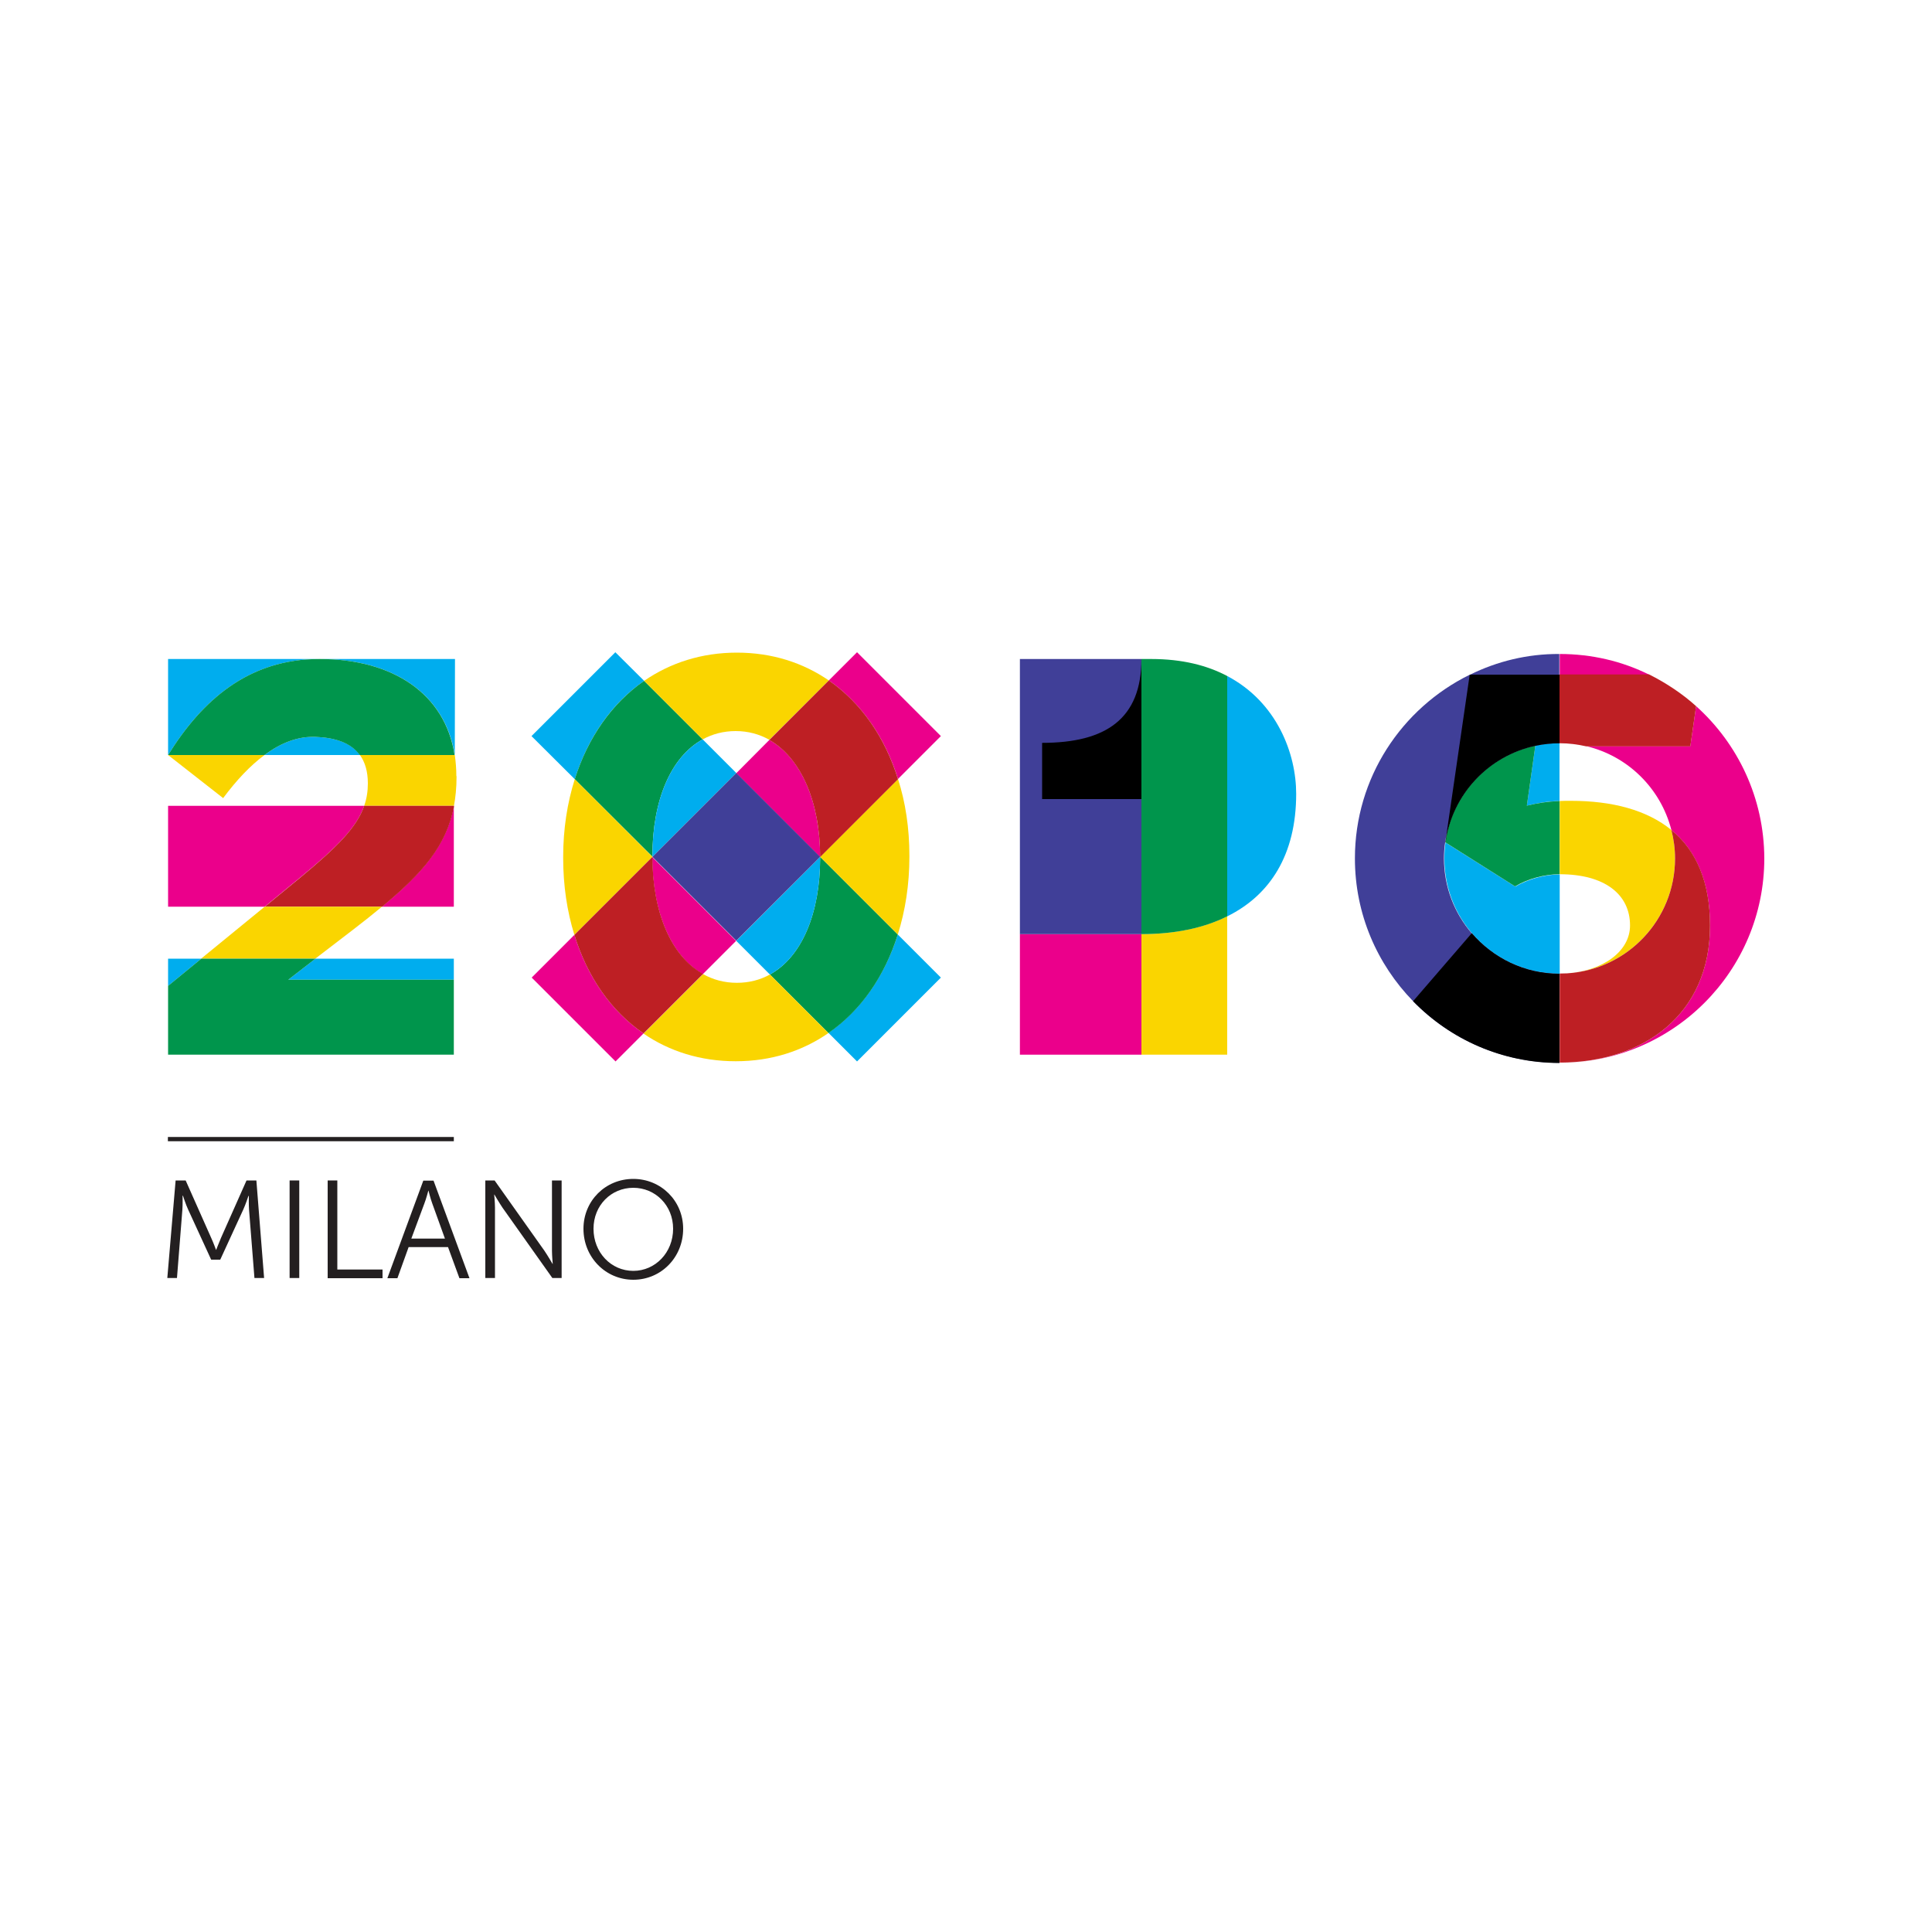 <?xml version="1.0" encoding="utf-8"?>
<!-- Generator: Adobe Illustrator 23.0.1, SVG Export Plug-In . SVG Version: 6.00 Build 0)  -->
<svg version="1.1" id="Layer_1" xmlns="http://www.w3.org/2000/svg" xmlns:xlink="http://www.w3.org/1999/xlink" x="0px" y="0px"
	 viewBox="0 0 1000 1000" style="enable-background:new 0 0 1000 1000;" xml:space="preserve">
<style type="text/css">
	.st0{fill:#231F20;}
	.st1{fill:#EB008B;}
	.st2{fill:#FAD500;}
	.st3{fill:#BE1F24;}
	.st4{fill:#00ADEE;}
	.st5{fill:#00954C;}
	.st6{fill:#403F98;}
</style>
<g>
	<path class="st0" d="M90.9,611h5.2l13.2,29.7c1.2,2.6,2.5,6.2,2.5,6.2h0.1c0,0,1.4-3.6,2.5-6.2l13.2-29.7h5.1l4,50.5h-5l-2.8-35.4
		c-0.2-2.7-0.1-7.1-0.1-7.1h-0.2c0,0-1.5,4.5-2.7,7.1l-11.9,25.9h-4.7l-11.9-25.9c-1.2-2.5-2.7-7.2-2.7-7.2h-0.2
		c0,0,0.1,4.5-0.1,7.2l-2.8,35.4h-5L90.9,611z"/>
	<rect x="149.9" y="611" class="st0" width="5" height="50.5"/>
	<polygon class="st0" points="169.6,611 174.6,611 174.6,657.1 198,657.1 198,661.6 169.6,661.6 	"/>
	<path class="st0" d="M231.9,645.5h-20.4l-5.8,16.1h-5.2l18.6-50.5h5.3l18.6,50.5h-5.2L231.9,645.5z M221.7,616.3c0,0-1.1,4.2-2,6.5
		l-6.8,18.3h17.4l-6.6-18.3c-0.9-2.4-1.9-6.5-1.9-6.5H221.7z"/>
	<path class="st0" d="M251.2,611h4.8l25.8,36.4c1.7,2.5,4.2,6.8,4.2,6.8h0.1c0,0-0.4-4.2-0.4-6.8V611h5v50.5h-4.8l-25.8-36.4
		c-1.7-2.5-4.2-6.8-4.2-6.8h-0.1c0,0,0.4,4.2,0.4,6.8v36.4h-5V611z"/>
	<path class="st0" d="M327.8,610.2c14.3,0,25.8,11.3,25.8,25.8c0,14.8-11.4,26.4-25.8,26.4c-14.3,0-25.8-11.6-25.8-26.4
		C302,621.5,313.4,610.2,327.8,610.2 M327.8,657.8c11.4,0,20.6-9.5,20.6-21.8c0-12.1-9.2-21.2-20.6-21.2c-11.5,0-20.6,9.1-20.6,21.2
		C307.2,648.3,316.3,657.8,327.8,657.8"/>
	<rect x="527.9" y="483.5" class="st1" width="62.9" height="62.4"/>
	<path class="st2" d="M115.5,413.1c6.9-9.3,14.1-16.9,21.4-22.3H87L115.5,413.1z"/>
	<path class="st1" d="M197.7,469.3h37.2v-51.9C231,437.6,218.7,451.9,197.7,469.3"/>
	<path class="st1" d="M188.5,417.1H87v52.2h50l18-14.8C174.2,438.7,184.6,428.4,188.5,417.1"/>
	<path class="st2" d="M236.2,401.7c0-3.8-0.3-7.4-0.8-10.9h-49.1c2.6,3.6,4.1,8.4,4.1,14.7c0,4.1-0.6,7.9-1.9,11.6h46.4v0.3
		c0.9-4.7,1.4-9.7,1.4-15.2V401.7z"/>
	<path class="st3" d="M188.5,417.1c-3.9,11.3-14.3,21.6-33.4,37.4l-18,14.8h60.7c21-17.4,33.3-31.6,37.2-51.9v-0.3H188.5z"/>
	<path class="st2" d="M182.5,481.4c5.5-4.2,10.6-8.3,15.2-12.1H137l-32.9,26.9h59.1L182.5,481.4z"/>
	<polygon class="st4" points="163.3,496.2 149.2,507.1 234.9,507.1 234.9,496.2 	"/>
	<polygon class="st4" points="87,496.2 87,510.3 104.2,496.2 	"/>
	<polygon class="st5" points="163.3,496.2 104.2,496.2 87,510.3 87,545.9 234.9,545.9 234.9,507.1 149.2,507.1 	"/>
	<path class="st4" d="M464.7,483.7c-6.8,21.5-19.2,39.4-35.9,50.9l14.8,14.8l43.4-43.4L464.7,483.7z"/>
	<path class="st4" d="M333.4,352.4l-14.9-14.8L275.1,381l22.4,22.3C304.3,381.8,316.6,364,333.4,352.4"/>
	<path class="st5" d="M337.7,442.9c0-28.6,9.5-51.2,26-60.2l-30.3-30.3c-16.7,11.6-29.1,29.4-35.9,50.9l40.2,40.1V442.9z"/>
	<path class="st5" d="M464.7,483.7l-40.2-40.2v0.6c0,28.4-9.4,51.2-26,60.3l30.3,30.3C445.6,523.1,457.9,505.3,464.7,483.7"/>
	<path class="st4" d="M363.7,382.7c-16.5,9-26,31.6-26,60.2v0.6v0l43.4-43.4L363.7,382.7z"/>
	<path class="st4" d="M381.1,487l17.4,17.4c16.6-9.1,26-31.8,26-60.3v-0.6l0,0L381.1,487z"/>
	<path class="st2" d="M381.4,337.8c-18.3,0-34.5,5.3-48,14.6l30.3,30.3c5.1-2.8,10.8-4.3,17.1-4.3c6.4,0,12.2,1.6,17.4,4.5
		l30.8-30.7C415.6,343,399.6,337.8,381.4,337.8"/>
	<path class="st2" d="M424.5,443.5L424.5,443.5L424.5,443.5l40.2,40.2c3.9-12.4,6-25.9,6-40.2v-0.6c0-14.2-2-27.6-5.9-39.7
		L424.5,443.5z"/>
	<path class="st1" d="M398.2,383l-17.1,17.2l43.4,43.4l0,0C424.5,415.3,414.7,392.3,398.2,383"/>
	<path class="st1" d="M464.8,403.2L487,381l-43.4-43.4L429,352.2C445.7,363.8,458.1,381.6,464.8,403.2"/>
	<path class="st3" d="M429,352.2L398.2,383c16.5,9.4,26.3,32.3,26.3,60.6l40.3-40.3C458.1,381.6,445.7,363.8,429,352.2"/>
	<path class="st2" d="M337.7,443.5L337.7,443.5l-40.2-40.2c-3.9,12.3-6,25.9-6,40.2v0.6c0,14.2,2,27.6,5.8,39.8L337.7,443.5
		L337.7,443.5z"/>
	<path class="st2" d="M428.8,534.7l-30.3-30.3c-5,2.8-10.8,4.3-17.1,4.3c-6.5,0-12.3-1.6-17.5-4.5l-30.8,30.8
		c13.3,9.1,29.4,14.3,47.7,14.3C399.2,549.3,415.4,544,428.8,534.7"/>
	<path class="st1" d="M297.3,483.9l-22.1,22.1l43.4,43.4l14.5-14.5C316.3,523.4,304,505.6,297.3,483.9"/>
	<path class="st1" d="M363.8,504.2l17.2-17.2l-43.4-43.4v0C337.7,472,347.3,494.9,363.8,504.2"/>
	<path class="st3" d="M337.7,443.5l-40.4,40.4c6.7,21.7,19,39.5,35.8,51l30.8-30.8C347.3,494.9,337.7,472,337.7,443.5"/>
	<polygon class="st6" points="381.1,400.1 337.7,443.5 381.1,486.9 424.5,443.5 	"/>
	<path class="st4" d="M670.9,410.9c0-20.8-9.9-47.4-35.7-61v124.4C657.3,463.4,670.9,442.5,670.9,410.9"/>
	<path class="st2" d="M590.8,545.9h44.4v-71.6c-12.4,6.1-27.5,9.2-44.4,9.2V545.9z"/>
	<path class="st5" d="M635.2,349.9c-10.4-5.5-23.3-8.8-39.3-8.8h-5.1v72.4v70c16.9,0,32-3,44.4-9.2V349.9z"/>
	<path class="st1" d="M877.9,365.5l-3,20.7H821l0,0c21.6,5.1,38.6,21.9,44.1,43.4c12.7,10.5,20,26.7,20,49.5
		c0,46.1-34.5,70.8-77.8,71v0c58.5,0,105.9-47.4,105.9-105.8C913.1,413,899.5,384.9,877.9,365.5"/>
	<path class="st1" d="M807.3,338.5v10.8h46.5C839.8,342.3,824,338.5,807.3,338.5"/>
	<path class="st4" d="M748.2,436.1L748.2,436.1c-0.4,2.7-0.6,5.4-0.6,8.2c0,33,26.7,59.7,59.7,59.7v-51.4c-7.6,0-16.4,2.4-23,6.3
		L748.2,436.1z"/>
	<path class="st4" d="M790.3,417c5.9-1.4,10.2-2.2,16.9-2.4v-30c-4.3,0-8.5,0.5-12.5,1.3L790.3,417z"/>
	<path class="st2" d="M865.1,429.6c-12.6-10.3-30.5-15.1-52.1-15.1c-2.1,0-4,0-5.7,0.1v37.9c23.4,0,36.4,10.5,36.4,26.5
		c0,13.8-14.6,23.6-32.6,24.8c31.2-1.9,55.9-27.9,55.9-59.5C867,439.2,866.3,434.3,865.1,429.6"/>
	<path class="st5" d="M790.3,417l4.4-31.1c-24.3,5.2-43.1,25.2-46.6,50.1l36.1,22.8c6.6-4,15.4-6.3,23-6.3v-37.9
		C800.5,414.9,796.2,415.6,790.3,417"/>
	<path class="st6" d="M760.9,349.2L760.9,349.2l-0.2,0.1c0,0,0,0,0,0l-0.1,0v0c-35.1,17.3-59.3,53.3-59.3,95
		c0,28.8,11.5,54.8,30.1,73.9c19.2,19.7,46,31.9,75.7,31.9l0,0V504c-18.2,0-34.4-8.2-45.4-21c-8.9-10.4-14.3-23.9-14.3-38.7
		c0-2.8,0.2-5.6,0.6-8.2c3.4-24.9,22.3-44.9,46.6-50.1c4-0.9,8.2-1.3,12.5-1.3v0v-35.4v-0.1v-10.7
		C790.6,338.4,774.9,342.3,760.9,349.2"/>
	<path d="M794.8,386L794.8,386c4-0.8,8.2-1.3,12.5-1.3v0v-35.5h-46.4l-0.2,0.1L748.1,436l0.1,0.1v0
		C751.7,411.1,770.5,391.2,794.8,386"/>
	<path d="M731.5,518.1c0,0.1,0,0.1,0,0.2c19.2,19.7,46,31.9,75.7,31.9l0,0V504c-18.2,0-34.4-8.2-45.4-21l0,0L731.5,518.1z"/>
	<path class="st3" d="M885.1,479.1c0-22.8-7.2-39-20-49.5c1.2,4.7,1.9,9.6,1.9,14.7c0,31.7-24.7,57.6-55.9,59.5
		c-1,0-2.6,0.1-3.8,0.1v46.1C850.6,549.9,885.1,525.2,885.1,479.1"/>
	<path class="st3" d="M807.3,384.7c4.7,0,9.3,0.6,13.7,1.6v0h53.9l3-20.8c-7.2-6.5-15.7-12.1-24.3-16.4h-46.4V384.7L807.3,384.7z"/>
	<polygon class="st6" points="590.8,341.1 527.9,341.1 527.9,483.5 590.8,483.5 590.8,341.1 	"/>
	<path d="M539.4,384.5v29.1h51.4v-72.5C590.8,372,572.5,384.5,539.4,384.5"/>
	<path class="st4" d="M163.2,381.4c-9.1-0.3-17.9,3.1-26.3,9.4h49.4C181.7,384.4,173.5,381.8,163.2,381.4"/>
	<path class="st4" d="M235.4,390.8L235.4,390.8l0.1-49.7h-70.1C203.6,341.1,230.4,359.2,235.4,390.8"/>
	<path class="st4" d="M165.4,341.1H87v49.7C104.8,362.1,128.9,341.1,165.4,341.1"/>
	<path class="st5" d="M165.4,341.1c-36.5,0-60.6,21-78.4,49.7h49.9c8.4-6.3,17.2-9.7,26.3-9.4c10.2,0.4,18.4,3,23,9.4h49.1
		C230.4,359.2,203.5,341.1,165.4,341.1"/>
	<rect x="86.9" y="588.5" class="st0" width="148" height="2.2"/>
</g>
</svg>
